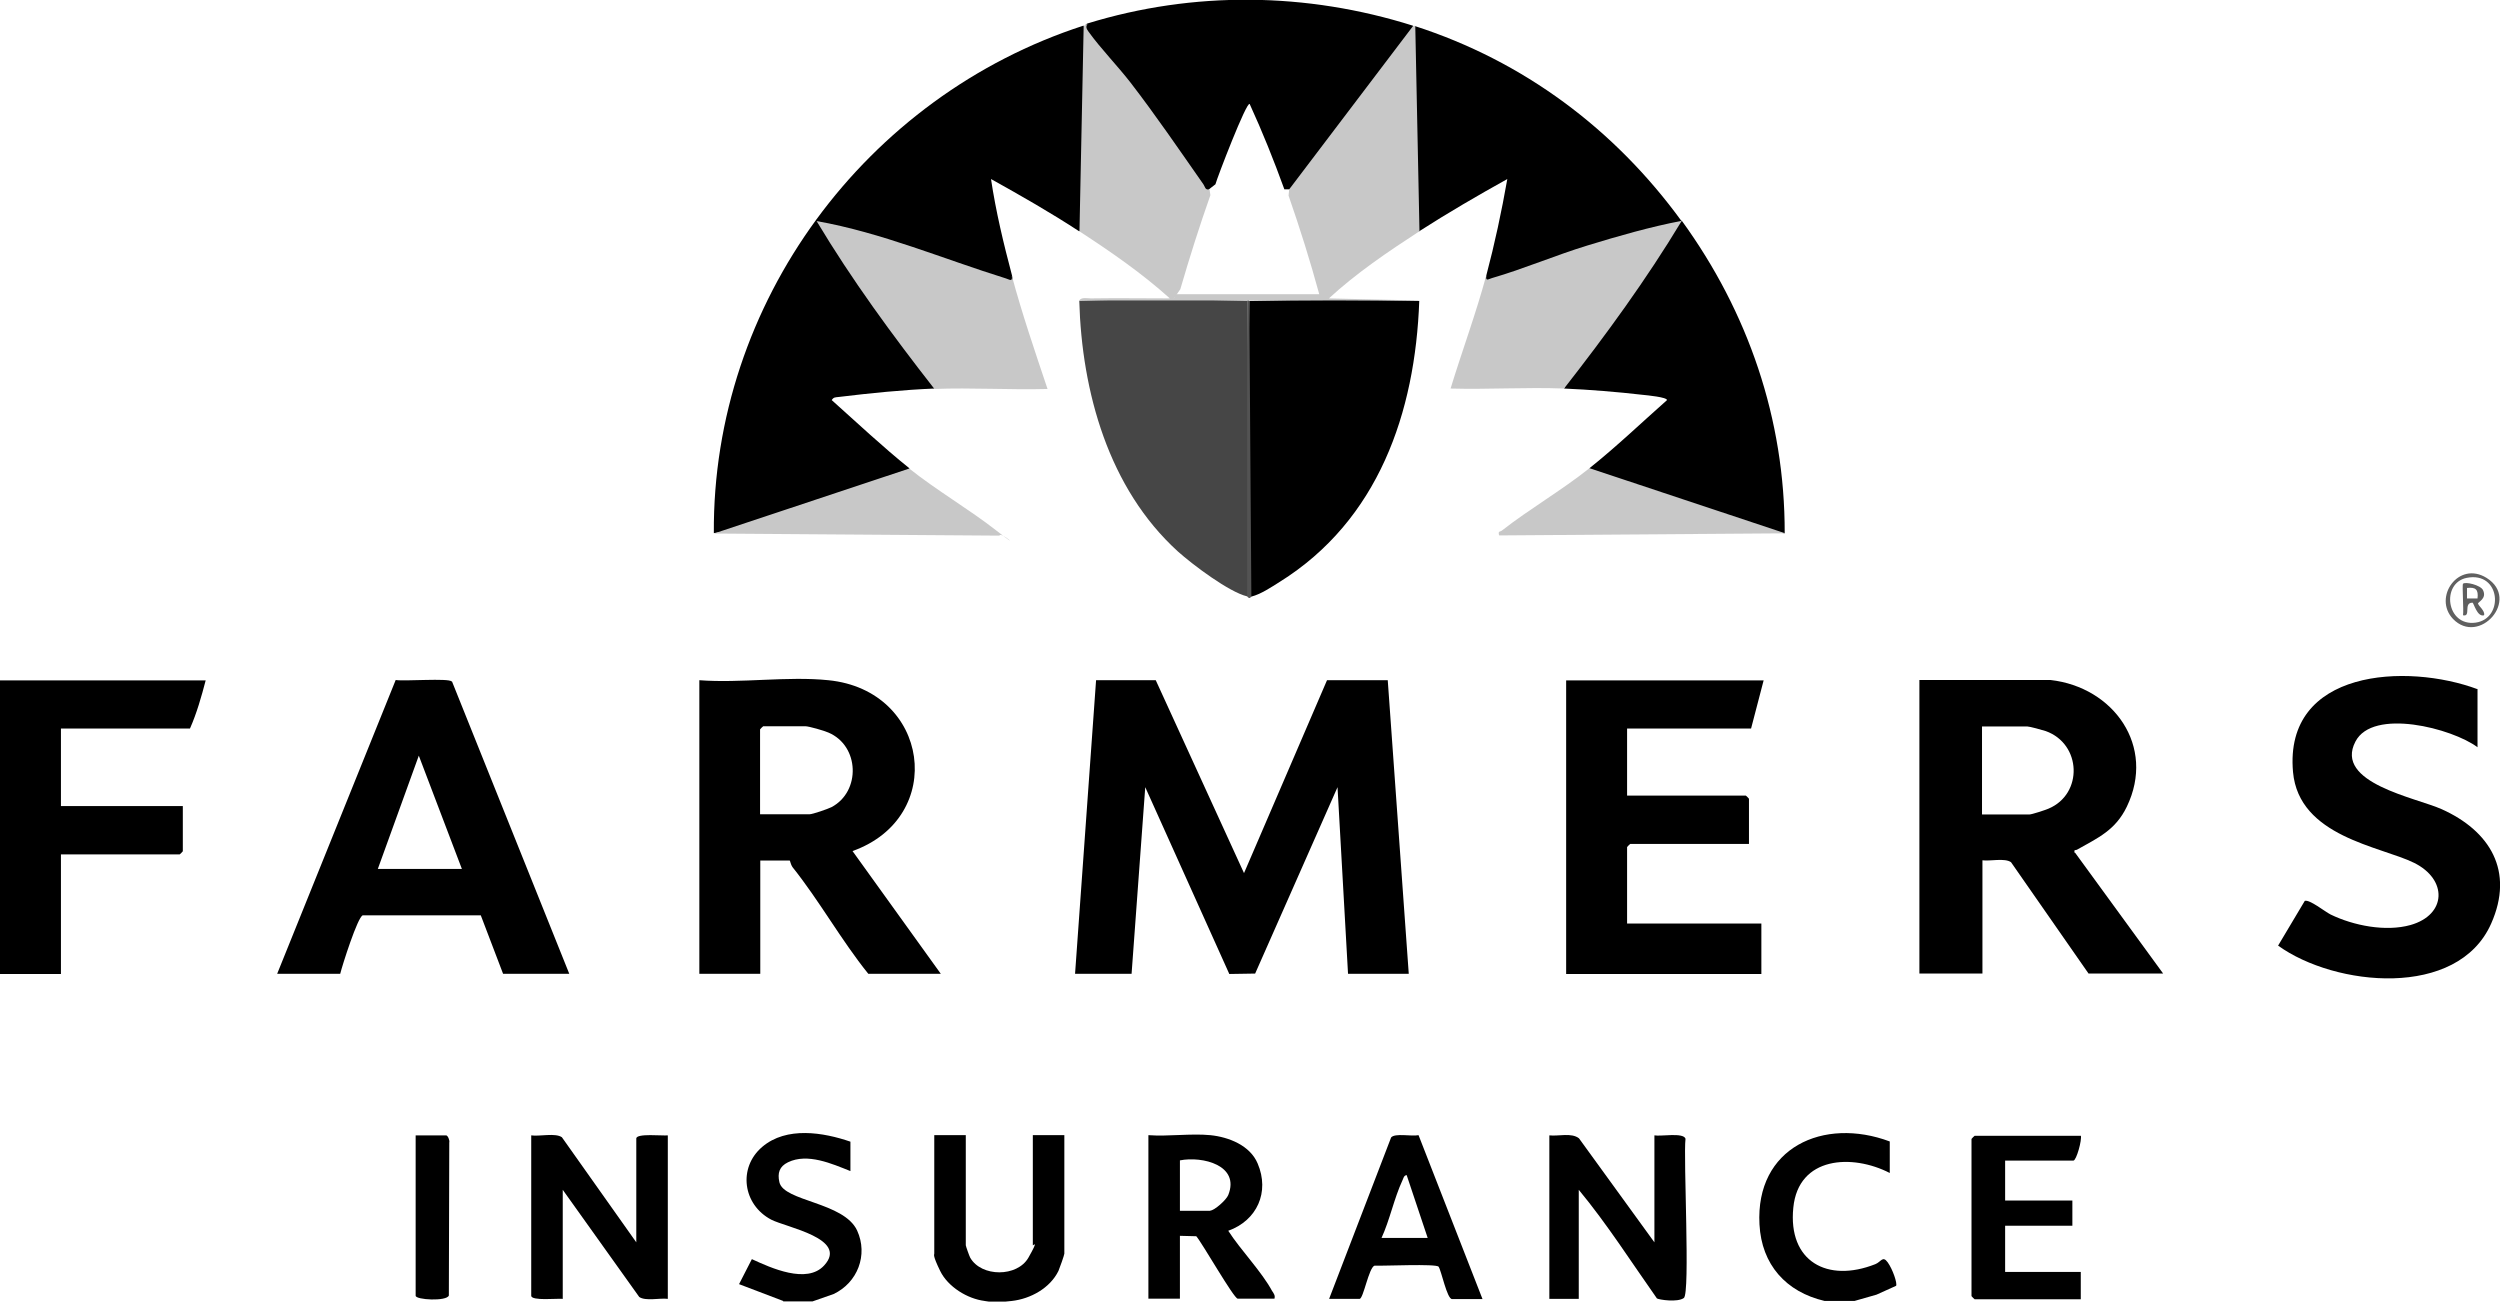 <?xml version="1.0" encoding="UTF-8"?>
<svg id="svg2848" xmlns="http://www.w3.org/2000/svg" xmlns:svg="http://www.w3.org/2000/svg" xmlns:sodipodi="http://sodipodi.sourceforge.net/DTD/sodipodi-0.dtd" xmlns:rdf="http://www.w3.org/1999/02/22-rdf-syntax-ns#" xmlns:inkscape="http://www.inkscape.org/namespaces/inkscape" xmlns:dc="http://purl.org/dc/elements/1.1/" xmlns:cc="http://creativecommons.org/ns#" version="1.1" viewBox="0 0 1189.7 619.4">
  <!-- Generator: Adobe Illustrator 29.2.1, SVG Export Plug-In . SVG Version: 2.1.0 Build 116)  -->
  <defs>
    <style>
      .st0 {
        fill: #606060;
      }

      .st1 {
        fill: #464646;
      }

      .st2 {
        fill: #5e5e5e;
      }

      .st3 {
        fill: #535353;
      }

      .st4 {
        fill: #c8c8c8;
      }
    </style>
  </defs>
  <path d="M468.6,619.1c-8.2-1-17.5-6.7-21.2-14.3s-2.8-7.6-2.8-8.2v-56.4h15v52.4c0,.4,1.7,5.2,2.1,5.9,5.3,9.3,22.4,9.3,27.7,0s2.1-5.5,2.1-5.9v-52.4h15v56.4c0,.6-2.3,7.1-2.8,8.2-4,8.2-13.3,13.3-22.2,14.3s-9.9.4-13,0Z"/>
  <path d="M372.7,619.1l-21-8,6.1-11.9c9.1,4.2,26.2,12,34.4,3,11.8-12.8-18.1-18.1-25.2-21.8-13.5-7.1-15.9-24.7-4.3-34.6s29.2-6.9,42-2.5v14c-8.8-3.5-20.4-8.7-29.7-4.2-4.1,2-5.1,5.1-4.1,9.5,2.1,9.2,30.7,9.4,37,23,5.3,11.6.2,24.8-11.2,30.2l-10,3.5h-14Z"/>
  <path d="M868.3,619.1c-18.4-4.3-30-17.3-31-36.4-2-36.6,30.5-51.3,62-39.5v15c-17.9-9.2-43.5-7.9-45.9,16.5-2.6,25.6,16.2,35.9,39,26.9,2.8-1.1,3.5-4.2,5.9-.9s4.7,10.1,4,11.2l-9.3,4.2-10.5,3h-14Z"/>
  <polygon points="550 323.7 592 415.5 631.5 323.7 660.4 323.7 670.4 463.4 641.5 463.4 636.5 374.6 597.3 463.3 585 463.5 545 374.6 538.5 463.4 511.6 463.4 521.6 323.7 550 323.7"/>
  <path d="M675.4,143.1c-1.9,53.3-19.5,104.5-66.4,133.8-4,2.5-9,5.9-13.5,7-.6,0-1-.1-1-.2-.5-46.4-.6-94.5,0-140.5,27-.6,54-.6,80.9,0Z"/>
  <path d="M839.3,323.7l-6,23h-59v31.9h56.5c.1,0,1.5,1.4,1.5,1.5v21.5h-56.5c-.1,0-1.5,1.4-1.5,1.5v36.4h63.9v24h-92.9v-139.7h93.9Z"/>
  <path class="st1" d="M593.5,143.1c.9,45.5,1.2,93.9,1,140,0,.2-.4.5-1,.7-8.6-2-26.1-15.2-33-21.4-32.9-29.9-45.7-75.9-46.9-119.3,26.6-.8,53.3-.7,79.9,0Z"/>
  <path d="M513.6,110.1c-13.6-8.9-27.8-17-42-24.9,2.3,15.4,6,30.8,10,45.9.4,1.9.8,4.2-1.5,3.8-28.3-10.3-57.1-19.3-86.3-26.8-5.3-3.6-5.7-3.5-1,.2,15.9,24.7,32.7,48.8,50.2,72.3l1.7,4.3c-15,.6-30.6,2.2-45.5,4-1.5.2-2.5,0-3.4,1.5,12.2,10.9,24.2,22.2,36.9,32.4v2.1c-26.8,8.9-53.7,17.9-80.7,26.8l-12.3,2c-.7-109.6,72.2-207.9,175.9-241.5.9.7,1.7,3.7,1.9,5.2-.6,30.5-1.2,61-1.9,91.4l-2,1.2Z"/>
  <path d="M849.3,253.8l-11.5-1.8c-27.1-9-54-17.9-80.9-26.9l-.5-2.3c12.8-10.2,24.7-21.6,36.9-32.4,0-1.4-9.5-2.3-11.5-2.5-12.1-1.4-25.6-2.5-37.5-3,1.1-3,2.2-6,4.1-8.6,15.4-21.4,30.4-42.7,45.3-64.4,1.8-2.6,4.2-4.8,6.6-6.9,31.6,43.5,49.1,94.4,49,148.7Z"/>
  <path d="M800.3,105.1c-1.7,1.3-3.5,2.6-5.6,3.2-29,8-57.8,16-85.8,26.6-2.3.4-2-1.9-1.6-3.8,4-15.1,7.3-30.5,10-45.9-14.2,7.9-28.3,16.1-42,24.9l-2-.6c-.6-31-1.3-62-1.9-93,.3-1.5.8-3.2,1.9-4.1,51.8,16.7,95.1,49.1,126.9,92.8Z"/>
  <path d="M672.4,12.3c.7.8,0,2.9-.6,4-18.7,24.7-37.4,49.4-56.1,74l-2.3-.2h-2.2c-5-13.8-10.4-27.3-16.5-40.6-1.4-1.6-15.5,35.1-16.3,38.2l-3.1,2.4c-1.1,2.4-1.5,2.4-3.3.9-16.7-25.5-35.1-50.4-54.8-73.4-1.1-1.8-1.9-5.3.2-6.4,50.6-15.6,104.5-14.9,154.9,1Z"/>
  <path d="M1179,327.7v27.9c-12-9-49.8-18.8-58.1-2.7-10.3,19.7,28.9,26.7,41.1,32.2,22.9,10.3,34.6,29.4,23.5,54.4-15.9,36-74.4,30-101.4,10.5l12.7-21.3c2.4-.7,9.5,5.1,12.3,6.5,10.9,5.3,26.2,8.3,38,5,17.3-4.9,17.7-21.7,1.7-29.6s-54.8-12.4-57.6-43.2c-4.4-49,54.2-52,87.9-39.4Z"/>
  <path d="M97.9,323.7c-2,7.7-4.3,15.8-7.5,23H29v36.9h58v21.5c0,.1-1.4,1.5-1.5,1.5H29v56.9H0v-139.7h97.9Z"/>
  <path class="st4" d="M675.4,110.1c-14.9,9.7-30,19.9-43,31.9l43,1c-27,0-54,0-80.9,0-.2.9-.5.9-1,0-26.6,0-53.3,0-79.9,0,1-1.7,3.8-1,5.5-1,12.5-.2,25,0,37.5,0,.6-1.9,1.4-1.9,2,0l.9-2h68.3c-4.3-15.8-9.2-31.4-14.6-46.9l.3-3,59-77.8c.3,0,.7,0,1,0l2,97.8Z"/>
  <path class="st4" d="M800.3,105.1c-16.8,27.9-36,54.2-56,79.8-17.9-.7-36,.5-54,0,5.5-18,12.1-35.7,17-53.9-.4,3.2.9,1.8,2.8,1.3,14.9-4.3,30.3-10.9,45.4-15.5,14.7-4.5,29.7-8.8,44.7-11.7Z"/>
  <path class="st4" d="M444.6,185c-20-25.6-39.3-51.9-56-79.8,31,5.5,60.2,18,90.1,27.3,1.9.6,3.2,1.8,2.8-1.3,4.9,18.2,11,36,17,53.9-17.9.5-36-.7-54,0Z"/>
  <path class="st4" d="M517.6,11.3c-1.2,1.5-.4,2.6.5,3.9,5.7,7.9,13.7,16.1,19.9,24.1,12.1,15.7,23.2,32,34.6,48.3.9,1.2.8,3,3,2.5l.4,2.8c-5.2,14.7-9.9,29.6-14.3,44.7l-3,4.4c-.7,0-1.3,0-2,0-13.2-11.9-28.1-22.2-43-31.9l2-97.8c.4-.1,1-.7,2-1Z"/>
  <path d="M252.8,540.3c3.9.6,11.5-1.3,14.6.9l35.4,50v-49.4c0-2.6,12.6-1.2,15-1.5v77.8c-3.7-.5-10.6,1.2-13.6-.9l-36.4-51v51.9c-2.4-.3-15,1.1-15-1.5v-76.3Z"/>
  <path d="M787.3,591.2v-50.9c3,.6,13.8-1.5,14.8,1.6-1.1,8.9,2.3,73.6-.8,75.8s-11.8.8-12.8.2c-12.2-17.3-23.7-35.4-37.2-51.7v51.9h-14v-77.8c4.4.5,10.5-1.4,14.1,1.4l35.9,49.5Z"/>
  <path d="M990.2,540.3c.7,2-2.1,12-3.5,12h-32.5v19h32v12h-32v22h36v13h-50.5c-.1,0-1.5-1.4-1.5-1.5v-74.8c0-.1,1.4-1.5,1.5-1.5h50.5Z"/>
  <path class="st4" d="M849.3,253.8l-135.9,1c-.6-2.3.4-1.6,1.3-2.3,13-10.2,28.4-19.1,41.7-29.7l92.9,30.9Z"/>
  <path class="st4" d="M432.6,222.9c13.3,10.6,28.7,19.5,41.7,29.7s1.8,0,1.3,2.3l-135.9-1,92.9-30.9Z"/>
  <path d="M197.8,540.3h14.5c.8,0,1.8,2.4,1.5,3.4l-.2,72.8c-1,2.9-15.8,2.1-15.8.1v-76.3Z"/>
  <path class="st3" d="M595.5,283.8c-.2,0-.4.8-.8.8-.8,0-1-.7-1.2-.8v-140.7c.3,0,.7,0,1,0l1,140.7Z"/>
  <path d="M987.3,405.9c-.5-1.9.4-1.1,1.2-1.6,9.9-5.6,18.2-9.2,23.6-20.4,13.9-28.8-6.3-56.9-36.3-60.3h-62.4v139.7h30v-53.9c3.7.5,10.6-1.2,13.6.9l36.9,53h35.5l-41.9-57.5ZM974.9,384.8c-1.6.7-8,2.8-9.2,2.8h-22.5v-41.9h21.5c1.1,0,7.3,1.7,8.8,2.2,17.1,6.1,17.9,29.9,1.4,36.9Z"/>
  <path d="M405.7,405c45.1-16.1,36.7-76.5-11.5-81.3-19.3-2-41.8,1.5-61.4,0v139.7h29v-53.9h14c.2,0,.5,2,1.3,3.1,12.8,16,23.2,34.8,36.1,50.8h34.5l-42-58.4ZM395.7,384.1c-1.8.9-9,3.4-10.5,3.4h-23.5v-40.4c0-.1,1.4-1.5,1.5-1.5h20c1.7,0,9,2.1,11,3,14.9,6.3,15.5,28.1,1.5,35.5Z"/>
  <path d="M214.9,324.3c-1.3-1.7-22.7,0-26.6-.7l-56.4,139.8h30c1-4.1,8.3-27,10.7-27.8h56.2s10.6,27.8,10.6,27.8h31.5l-55.8-139.1ZM179.8,413.5l19.5-53.9,20.5,53.9h-40Z"/>
  <path d="M605.5,614.6c-5-9.4-15.1-19.7-21-28.9,13.7-4.9,19.8-18.4,14-32-3.6-8.6-13.7-12.6-22.5-13.5-9.3-.9-20,.7-29.5,0v77.8h15v-29.9l7.8.2c2.9,3.4,17.9,29.7,19.7,29.7h17.5c.4-1.6-.3-2.3-1-3.5ZM576,576.2h-14.5v-24c10.7-2.1,28.7,2.3,23,16.5-.9,2.3-6.6,7.4-8.6,7.4Z"/>
  <path d="M675,540.2c-3.1.7-11.2-1.1-13,1.1l-29.5,76.8h14.5c1.8,0,4.4-14.9,7.1-15.8,4.1.2,29.4-1,30.5.5,1.3,1.8,4,15.4,6.4,15.4h14.5l-30.4-77.9ZM657.4,589.2c4-8.7,6-18.9,10-27.5.5-1,.6-2.3,2-2.5l10,29.9h-22Z"/>
  <path class="st0" d="M1183.3,275c-13.4-8.3-25.6,9.3-16,19.5,12.5,13,32.3-9.3,16-19.5ZM1178.1,296.3c-14,1.9-16.5-18.8-4.3-21.3,16.3-3.3,18,19.4,4.3,21.3Z"/>
  <path class="st2" d="M1179.2,287.3c0-.9,4.4-2.4,2.4-6.5-1.2-2.4-8.4-4.1-9.5-3-.5.5.4,12.7,0,15,4,.9,0-6,4.5-6,.6,0,2.2,7,5.5,6,.7-2-2.8-4.6-2.8-5.5ZM1179,284.8h-5s0-5,0-5c4.2-.5,5.5.8,5,5Z"/>
</svg>